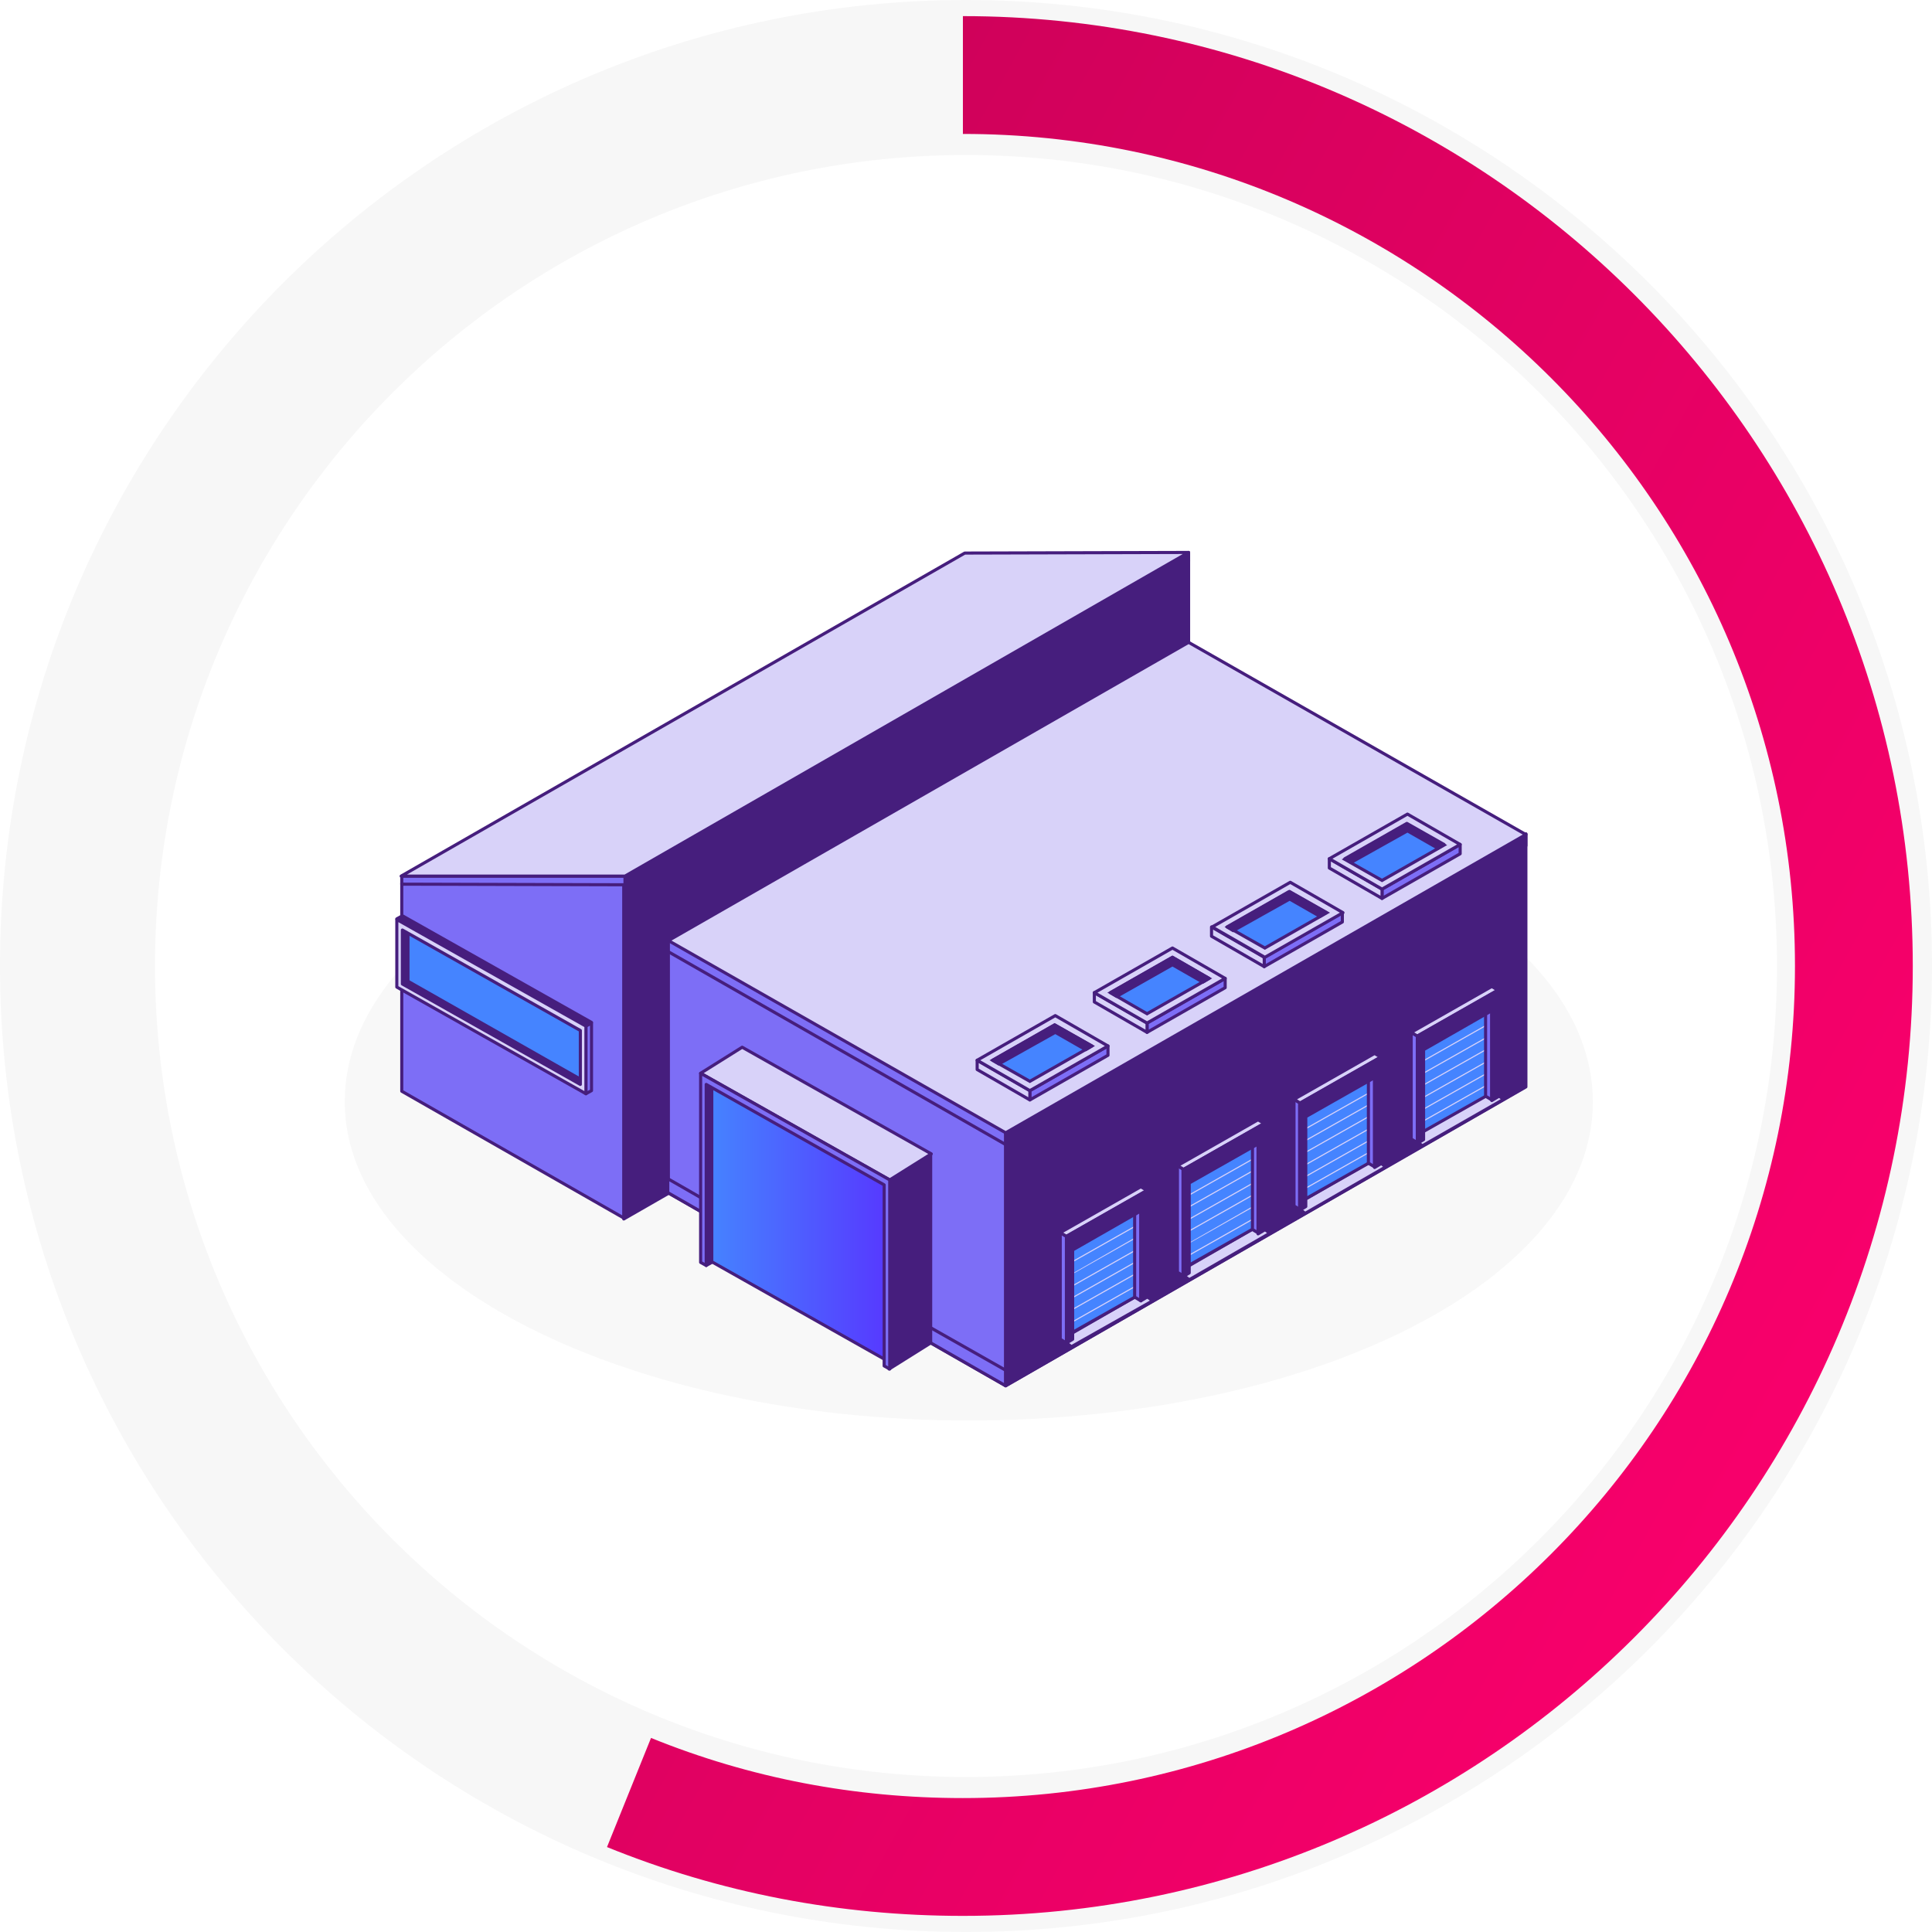 <?xml version="1.0" encoding="utf-8"?>
<!-- Generator: Adobe Illustrator 24.0.1, SVG Export Plug-In . SVG Version: 6.00 Build 0)  -->
<svg version="1.1" id="Livello_1" xmlns="http://www.w3.org/2000/svg" xmlns:xlink="http://www.w3.org/1999/xlink" x="0px" y="0px"
	 viewBox="0 0 311.6 311.6" style="enable-background:new 0 0 311.6 311.6;" xml:space="preserve">
<style type="text/css">
	.st0{clip-path:url(#SVGID_2_);}
	.st1{fill:#E6E7E8;fill-opacity:0.3;}
	.st2{fill:#7D6EF6;stroke:#461E7D;stroke-width:0.5;stroke-linecap:round;stroke-linejoin:round;}
	.st3{fill:#461E7D;stroke:#461E7D;stroke-width:0.5;stroke-linecap:round;stroke-linejoin:round;}
	.st4{fill:#BDD3EB;}
	.st5{fill:#ACC5E4;}
	.st6{fill:#94B2DA;}
	.st7{fill:#88AAD5;}
	.st8{fill:#D8D2F9;stroke:#461E7D;stroke-width:0.5;stroke-linecap:round;stroke-linejoin:round;}
	.st9{fill:url(#SVGID_3_);stroke:#461E7D;stroke-width:0.5;stroke-miterlimit:10;}
	.st10{fill:url(#SVGID_4_);stroke:#461E7D;stroke-width:0.5;stroke-miterlimit:10;}
	.st11{fill:#AAC0E0;}
	.st12{fill:url(#SVGID_5_);stroke:#461E7D;stroke-width:0.5;stroke-miterlimit:10;}
	.st13{fill:#D8D2F9;}
	.st14{fill:#97B7DC;}
	.st15{fill:#466CA0;}
	.st16{fill:url(#SVGID_6_);stroke:#461E7D;stroke-width:0.5;stroke-miterlimit:10;}
	.st17{fill:url(#SVGID_7_);stroke:#461E7D;stroke-width:0.5;stroke-miterlimit:10;}
	.st18{fill:url(#SVGID_8_);stroke:#461E7D;stroke-width:0.5;stroke-miterlimit:10;}
	.st19{fill:#2A3767;}
	.st20{fill:#3D588E;}
	.st21{fill:url(#SVGID_9_);stroke:#461E7D;stroke-width:0.5;stroke-miterlimit:10;}
	.st22{fill:url(#SVGID_10_);stroke:#461E7D;stroke-width:0.5;stroke-miterlimit:10;}
	.st23{fill:url(#SVGID_11_);stroke:#461E7D;stroke-width:0.5;stroke-miterlimit:10;}
	.st24{fill:url(#SVGID_12_);stroke:#461E7D;stroke-width:0.5;stroke-miterlimit:10;}
	.st25{fill-rule:evenodd;clip-rule:evenodd;fill:#F7F7F7;}
	.st26{fill:url(#SVGID_13_);}
</style>
<g>
	<g>
		<defs>
			<rect id="SVGID_1_" x="52.9" y="81" width="204" height="151"/>
		</defs>
		<clipPath id="SVGID_2_">
			<use xlink:href="#SVGID_1_"  style="overflow:visible;"/>
		</clipPath>
		<g class="st0">
			<path class="st1" d="M156.2,229.1c55.8,0,100.7-22.7,100.7-51.4c0-28.7-44.9-51.4-100.7-51.4S55.6,149,55.6,177.7
				C55.6,206.4,101.5,229.1,156.2,229.1z"/>
			<path class="st2" d="M64.8,176l35.9,20.5v-53.9l-35.9-0.1V176z"/>
			<path class="st3" d="M191.7,90.4l-91.1,52.3v53.9l91.1-52.3V90.4z"/>
			<path class="st2" d="M107.8,192.4l54.4,31.1v-40.9l-54.4-31C107.8,151.6,107.8,192.4,107.8,192.4z"/>
			<path class="st3" d="M246.1,134.5l-83.9,48.1v40.9l83.9-48.2V134.5z"/>
			<path class="st2" d="M107.8,153.5l54.4,31.1v-2l-54.4-31C107.8,151.6,107.8,153.5,107.8,153.5z"/>
			<path class="st3" d="M246.1,134.5l-83.9,48.1v2l83.9-48.2V134.5z"/>
			<path class="st4" d="M162.2,223.5L162.2,223.5L162.2,223.5L162.2,223.5z"/>
			<path class="st2" d="M162.2,223.5l-18.7-10.7v-2.4l18.7,10.6V223.5z"/>
			<path class="st5" d="M162.2,223.5v-2.4l0,0l0,0V223.5z"/>
			<path class="st2" d="M113.2,195.5l-5.4-3.1h-0.1v-2.3l5.4,3.1L113.2,195.5L113.2,195.5z"/>
			<path class="st6" d="M162.2,223.5L162.2,223.5L162.2,223.5L162.2,223.5z"/>
			<path class="st3" d="M162.2,223.5v-2.4l0,0l9-5.2l1.6,1.2l13-7.4l-1.7-1.3l5.9-3.4l1.7,1.3l13-7.4l-1.7-1.3l5.7-3.3l1.7,1.3
				l13-7.4l-1.7-1.3l5.9-3.4l1.7,1.3l13-7.4l-1.8-1.3l5.3-3.1v2.4L162.2,223.5z"/>
			<path class="st7" d="M162.2,223.5L162.2,223.5v-2.4l0,0l0,0V223.5L162.2,223.5z"/>
			<path class="st8" d="M191.7,103.6l-83.9,48.1l54.4,31l83.9-48.1L191.7,103.6z"/>
			
				<linearGradient id="SVGID_3_" gradientUnits="userSpaceOnUse" x1="113.193" y1="-30.036" x2="143.493" y2="-30.036" gradientTransform="matrix(1 0 0 1 0 226.579)">
				<stop  offset="3.000000e-02" style="stop-color:#4584FF"/>
				<stop  offset="1" style="stop-color:#5738FF"/>
			</linearGradient>
			<path class="st9" d="M113.2,173.4v29.2l30.3,17.1v-29.2L113.2,173.4z"/>
			<path class="st3" d="M150.1,216.6l-6.7,4.2v-30.5l6.7-4.2V216.6z"/>
			<path class="st3" d="M114.8,203.6l-0.9,0.5v-30.5l0.9-0.5V203.6z"/>
			<path class="st8" d="M119.7,168.9l-6.7,4.2l30.5,17.2l6.7-4.2L119.7,168.9z"/>
			<path class="st2" d="M143.5,190.4v-0.1L113,173.1v30.5l0.9,0.5v-29.2l28.7,16.2v29.2l0.9,0.5V190.4z"/>
			
				<linearGradient id="SVGID_4_" gradientUnits="userSpaceOnUse" x1="84.197" y1="-64.636" x2="1359.409" y2="-64.636" gradientTransform="matrix(1 0 0 1 0 226.579)">
				<stop  offset="3.000000e-02" style="stop-color:#4584FF"/>
				<stop  offset="1" style="stop-color:#5738FF"/>
			</linearGradient>
			<path class="st10" d="M64.2,148.6v9.6l30.3,17.1v-9.7L64.2,148.6z"/>
			<path class="st2" d="M95.4,175.9l-0.9,0.5v-10.9l0.9-0.5V175.9z"/>
			<path class="st3" d="M65.8,159.2l-0.9,0.5v-10.9l0.9-0.5V159.2z"/>
			<path class="st3" d="M64.9,147.7l-0.9,0.5l30.5,17.2l0.9-0.5L64.9,147.7z"/>
			<path class="st3" d="M65.7,158.2l-0.9,0.5L93.5,175l0.9-0.5L65.7,158.2z"/>
			<path class="st8" d="M64.9,158.7V150l28.7,16.2v8.7L64.9,158.7L64.9,158.7z M64,148.3v10.9l30.5,17.2v-10.9L64,148.3L64,148.3z"
				/>
			<path class="st2" d="M64.8,142.6l36.1,0.1v-1.4H64.8V142.6z"/>
			<path class="st3" d="M191.7,89.1l-90.9,52.2v1.4l90.9-52.2V89.1z"/>
			<path class="st8" d="M155.6,89.2l-90.9,52.1h36.1l90.9-52.2L155.6,89.2z"/>
			<path class="st11" d="M227.7,183.5L227.7,183.5l13-7.5l0,0L227.7,183.5z"/>
			<path class="st8" d="M229.4,184.8l-1.7-1.3l13-7.5l1.8,1.3L229.4,184.8z"/>
			
				<linearGradient id="SVGID_5_" gradientUnits="userSpaceOnUse" x1="3169.369" y1="-55.036" x2="3398.789" y2="-55.036" gradientTransform="matrix(1 0 0 1 0 226.579)">
				<stop  offset="3.000000e-02" style="stop-color:#4584FF"/>
				<stop  offset="1" style="stop-color:#5738FF"/>
			</linearGradient>
			<path class="st12" d="M241.4,160v15.8l-12.9,7.3v-15.8L241.4,160z"/>
			<path class="st13" d="M241.4,174v0.2l-12.9,7.3v-0.2L241.4,174z"/>
			<path class="st13" d="M241.4,172.1v0.2l-12.9,7.3v-0.2L241.4,172.1z"/>
			<path class="st13" d="M241.4,170.2v0.2l-12.9,7.3v-0.2L241.4,170.2z"/>
			<path class="st13" d="M241.4,168.2v0.2l-12.9,7.3v-0.2L241.4,168.2z"/>
			<path class="st13" d="M241.4,166.3v0.2l-12.9,7.3v-0.2L241.4,166.3z"/>
			<path class="st13" d="M241.4,164.3v0.2l-12.9,7.3v-0.2L241.4,164.3z"/>
			<path class="st14" d="M241.4,162.4v0.2l-12.9,7.3v-0.2L241.4,162.4z"/>
			<path class="st15" d="M241.4,162.2v0.2l-12.9,7.3v-0.2L241.4,162.2z"/>
			<path class="st2" d="M227.6,183.7l1,0.6v-17.2l-1-0.6V183.7z"/>
			<path class="st2" d="M239.6,176.8l1,0.6v-17.2l-1-0.6V176.8z"/>
			<path class="st8" d="M240.6,159.1l1,0.6l-13,7.4l-1-0.6L240.6,159.1z"/>
			<path class="st3" d="M228.6,167.2v-0.1l13-7.4v17.2l-1,0.6V163l-11,6.3v14.5l-1,0.6V167.2z"/>
			<path class="st8" d="M210.5,195.7l-1.7-1.3l13-7.5l1.7,1.3L210.5,195.7z"/>
			
				<linearGradient id="SVGID_6_" gradientUnits="userSpaceOnUse" x1="2814.049" y1="-44.236" x2="3043.729" y2="-44.236" gradientTransform="matrix(1 0 0 1 0 226.579)">
				<stop  offset="3.000000e-02" style="stop-color:#4584FF"/>
				<stop  offset="1" style="stop-color:#5738FF"/>
			</linearGradient>
			<path class="st16" d="M222.5,170.8v15.8l-12.9,7.3v-15.8L222.5,170.8z"/>
			<path class="st13" d="M222.5,184.8v0.2l-12.9,7.3v-0.2L222.5,184.8z"/>
			<path class="st13" d="M222.5,182.9v0.2l-12.9,7.3v-0.2L222.5,182.9z"/>
			<path class="st13" d="M222.5,181v0.2l-12.9,7.3v-0.2L222.5,181z"/>
			<path class="st13" d="M222.5,179v0.2l-12.9,7.3v-0.2L222.5,179z"/>
			<path class="st13" d="M222.5,177.1v0.2l-12.9,7.3v-0.2L222.5,177.1z"/>
			<path class="st13" d="M222.5,175.2v0.2l-12.9,7.3v-0.2L222.5,175.2z"/>
			<path class="st14" d="M222.5,173.2v0.2l-12.9,7.3v-0.3L222.5,173.2z"/>
			<path class="st15" d="M222.5,173v0.2l-12.9,7.3v-0.2L222.5,173z"/>
			<path class="st2" d="M208.7,194.5l1,0.6v-17.2l-1-0.6V194.5z"/>
			<path class="st2" d="M220.7,187.6l1,0.6V171l-1-0.6V187.6z"/>
			<path class="st8" d="M221.7,169.9l1,0.6l-13,7.4l-1-0.6L221.7,169.9z"/>
			<path class="st3" d="M209.7,178v-0.1l13-7.4v17.2l-1,0.6v-14.5l-11.1,6.3v14.5l-1,0.6V178H209.7z"/>
			<path class="st8" d="M191.8,206.4l-1.7-1.3l13-7.5l1.7,1.3L191.8,206.4z"/>
			
				<linearGradient id="SVGID_7_" gradientUnits="userSpaceOnUse" x1="2460.629" y1="-33.536" x2="2690.309" y2="-33.536" gradientTransform="matrix(1 0 0 1 0 226.579)">
				<stop  offset="3.000000e-02" style="stop-color:#4584FF"/>
				<stop  offset="1" style="stop-color:#5738FF"/>
			</linearGradient>
			<path class="st17" d="M203.7,181.5v15.8l-12.9,7.3v-15.8L203.7,181.5z"/>
			<path class="st13" d="M203.7,195.6v0.2l-12.9,7.3v-0.2L203.7,195.6z"/>
			<path class="st13" d="M203.7,193.6v0.2l-12.9,7.3V201L203.7,193.6z"/>
			<path class="st13" d="M203.7,191.7v0.2l-12.9,7.3V199L203.7,191.7z"/>
			<path class="st13" d="M203.7,189.8v0.2l-12.9,7.3v-0.2L203.7,189.8z"/>
			<path class="st13" d="M203.7,187.8v0.2l-12.9,7.3v-0.2L203.7,187.8z"/>
			<path class="st13" d="M203.7,185.9v0.2l-12.9,7.3v-0.2L203.7,185.9z"/>
			<path class="st14" d="M203.7,183.9v0.3l-12.9,7.3v-0.2L203.7,183.9z"/>
			<path class="st15" d="M203.7,183.7v0.2l-12.9,7.3V191L203.7,183.7z"/>
			<path class="st2" d="M189.9,205.2l1,0.6v-17.2l-1-0.6V205.2z"/>
			<path class="st2" d="M202,198.3l1,0.6v-17.2l-1-0.6V198.3z"/>
			<path class="st8" d="M202.9,180.6l1,0.6l-13,7.4l-1-0.6L202.9,180.6z"/>
			<path class="st3" d="M190.9,188.7v-0.1l13-7.4v17.2l-1,0.6v-14.5l-11.1,6.3v14.5l-1,0.6v-17.2H190.9z"/>
			<path class="st8" d="M172.8,217.2l-1.6-1.2l13-7.5l1.7,1.3L172.8,217.2z"/>
			
				<linearGradient id="SVGID_8_" gradientUnits="userSpaceOnUse" x1="2102.729" y1="-22.636" x2="2332.149" y2="-22.636" gradientTransform="matrix(1 0 0 1 0 226.579)">
				<stop  offset="3.000000e-02" style="stop-color:#4584FF"/>
				<stop  offset="1" style="stop-color:#5738FF"/>
			</linearGradient>
			<path class="st18" d="M184.8,192.4v15.8l-12.9,7.3v-15.8L184.8,192.4z"/>
			<path class="st13" d="M184.8,206.4v0.2l-12.9,7.3v-0.2L184.8,206.4z"/>
			<path class="st13" d="M184.8,204.4v0.2l-12.9,7.3v-0.2L184.8,204.4z"/>
			<path class="st13" d="M184.8,202.5v0.2l-12.9,7.3v-0.2L184.8,202.5z"/>
			<path class="st13" d="M184.8,200.6v0.2l-12.9,7.3v-0.2L184.8,200.6z"/>
			<path class="st13" d="M184.8,198.6v0.2l-12.9,7.3V206L184.8,198.6z"/>
			<path class="st13" d="M184.8,196.7v0.2l-12.9,7.3V204L184.8,196.7z"/>
			<path class="st14" d="M184.8,194.8v0.2l-12.9,7.3v-0.2L184.8,194.8z"/>
			<path class="st15" d="M184.8,194.5v0.2l-12.9,7.3v-0.2L184.8,194.5z"/>
			<path class="st2" d="M171,216l1,0.6v-17.2l-1-0.6V216z"/>
			<path class="st2" d="M183,209.2l1,0.6v-17.2l-1-0.6V209.2z"/>
			<path class="st8" d="M184,191.4l1,0.6l-13,7.4l-1-0.6L184,191.4z"/>
			<path class="st3" d="M172,199.5v-0.1l13-7.4v17.2l-1,0.6v-14.5l-11,6.3V216l-1,0.6V199.5z"/>
			<path class="st19" d="M179.7,172.6L179.7,172.6L179.7,172.6z"/>
			<path class="st20" d="M234.1,141.4L234.1,141.4L234.1,141.4L234.1,141.4L234.1,141.4z"/>
			<path class="st2" d="M222.9,143.4v1.5l12.6-7.2v-1.5L222.9,143.4z"/>
			<path class="st8" d="M222.9,143.4v1.5l-8.5-4.9v-1.5L222.9,143.4z"/>
			<path class="st8" d="M214.4,138.5l8.5,4.9l12.6-7.2l-8.5-4.9L214.4,138.5z"/>
			
				<linearGradient id="SVGID_9_" gradientUnits="userSpaceOnUse" x1="3615.099" y1="-89.136" x2="3969.719" y2="-89.136" gradientTransform="matrix(1 0 0 1 0 226.579)">
				<stop  offset="3.000000e-02" style="stop-color:#4584FF"/>
				<stop  offset="1" style="stop-color:#5738FF"/>
			</linearGradient>
			<path class="st21" d="M216.9,138.6l10-5.7l6,3.4l-10,5.7L216.9,138.6z"/>
			<path class="st3" d="M227,134l4.9,2.8l1-0.6l-6-3.4l-10,5.7l1,0.6L227,134z"/>
			<path class="st2" d="M203.9,154.4v1.5l12.6-7.2v-1.5L203.9,154.4z"/>
			<path class="st8" d="M203.9,154.4v1.5l-8.5-4.9v-1.5L203.9,154.4z"/>
			<path class="st8" d="M195.5,149.5l8.5,4.9l12.6-7.2l-8.5-4.9L195.5,149.5z"/>
			
				<linearGradient id="SVGID_10_" gradientUnits="userSpaceOnUse" x1="3174.979" y1="-78.236" x2="3529.279" y2="-78.236" gradientTransform="matrix(1 0 0 1 0 226.579)">
				<stop  offset="3.000000e-02" style="stop-color:#4584FF"/>
				<stop  offset="1" style="stop-color:#5738FF"/>
			</linearGradient>
			<path class="st22" d="M198,149.5l10-5.7l6,3.4l-10,5.7L198,149.5z"/>
			<path class="st3" d="M208,145l4.9,2.8l1-0.6l-6-3.4l-10,5.7l1,0.6L208,145z"/>
			<path class="st2" d="M185,165v1.5l12.6-7.2v-1.5L185,165z"/>
			<path class="st8" d="M185,165v1.5l-8.5-4.9v-1.5L185,165z"/>
			<path class="st8" d="M176.5,160.1l8.5,4.9l12.6-7.2l-8.5-4.9L176.5,160.1z"/>
			
				<linearGradient id="SVGID_11_" gradientUnits="userSpaceOnUse" x1="2736.209" y1="-67.636" x2="3090.509" y2="-67.636" gradientTransform="matrix(1 0 0 1 0 226.579)">
				<stop  offset="3.000000e-02" style="stop-color:#4584FF"/>
				<stop  offset="1" style="stop-color:#5738FF"/>
			</linearGradient>
			<path class="st23" d="M179.1,160.1l10-5.7l5.9,3.4l-10,5.7L179.1,160.1z"/>
			<path class="st3" d="M189.1,155.6l4.9,2.8l1-0.6l-5.9-3.4l-10,5.7l1,0.6L189.1,155.6z"/>
			<path class="st2" d="M166.1,175.9v1.5l12.6-7.2v-1.5L166.1,175.9z"/>
			<path class="st8" d="M166.1,175.9v1.5l-8.5-4.9V171L166.1,175.9z"/>
			<path class="st8" d="M157.6,171l8.5,4.9l12.6-7.2l-8.5-4.9L157.6,171z"/>
			
				<linearGradient id="SVGID_12_" gradientUnits="userSpaceOnUse" x1="2297.609" y1="-56.736" x2="2651.909" y2="-56.736" gradientTransform="matrix(1 0 0 1 0 226.579)">
				<stop  offset="3.000000e-02" style="stop-color:#4584FF"/>
				<stop  offset="1" style="stop-color:#5738FF"/>
			</linearGradient>
			<path class="st24" d="M160.1,171l10-5.7l6,3.4l-10,5.7L160.1,171z"/>
			<path class="st3" d="M170.2,166.5l4.9,2.8l1-0.6l-6-3.4l-10,5.7l1,0.6L170.2,166.5z"/>
		</g>
	</g>
</g>
<g>
	<g>
		<g>
			<path class="st25" d="M155.8,25C83.6,25,25,83.6,25,155.8c0,72.2,58.6,130.8,130.8,130.8c72.2,0,130.8-58.6,130.8-130.8
				C286.6,83.6,228,25,155.8,25z M0,155.8C0,69.8,69.8,0,155.8,0s155.8,69.8,155.8,155.8c0,86-69.8,155.8-155.8,155.8
				S0,241.8,0,155.8z"/>
		</g>
	</g>
	<g>
		
			<linearGradient id="SVGID_13_" gradientUnits="userSpaceOnUse" x1="326.389" y1="61.905" x2="87.433" y2="194.496" gradientTransform="matrix(1 0 0 -1 0 311.987)">
			<stop  offset="1.741970e-03" style="stop-color:#FF006E"/>
			<stop  offset="1" style="stop-color:#CF015A"/>
		</linearGradient>
		<path class="st26" d="M155.3,309c-19.9,0-39.2-3.7-57.4-11.1l7.1-17.6c16,6.5,32.9,9.7,50.3,9.7c74,0,134.2-60.2,134.2-134.2
			c0-74-60.2-134.2-134.2-134.2v-19c84.5,0,153.2,68.7,153.2,153.2C308.5,240.3,239.8,309,155.3,309z"/>
	</g>
</g>
</svg>
